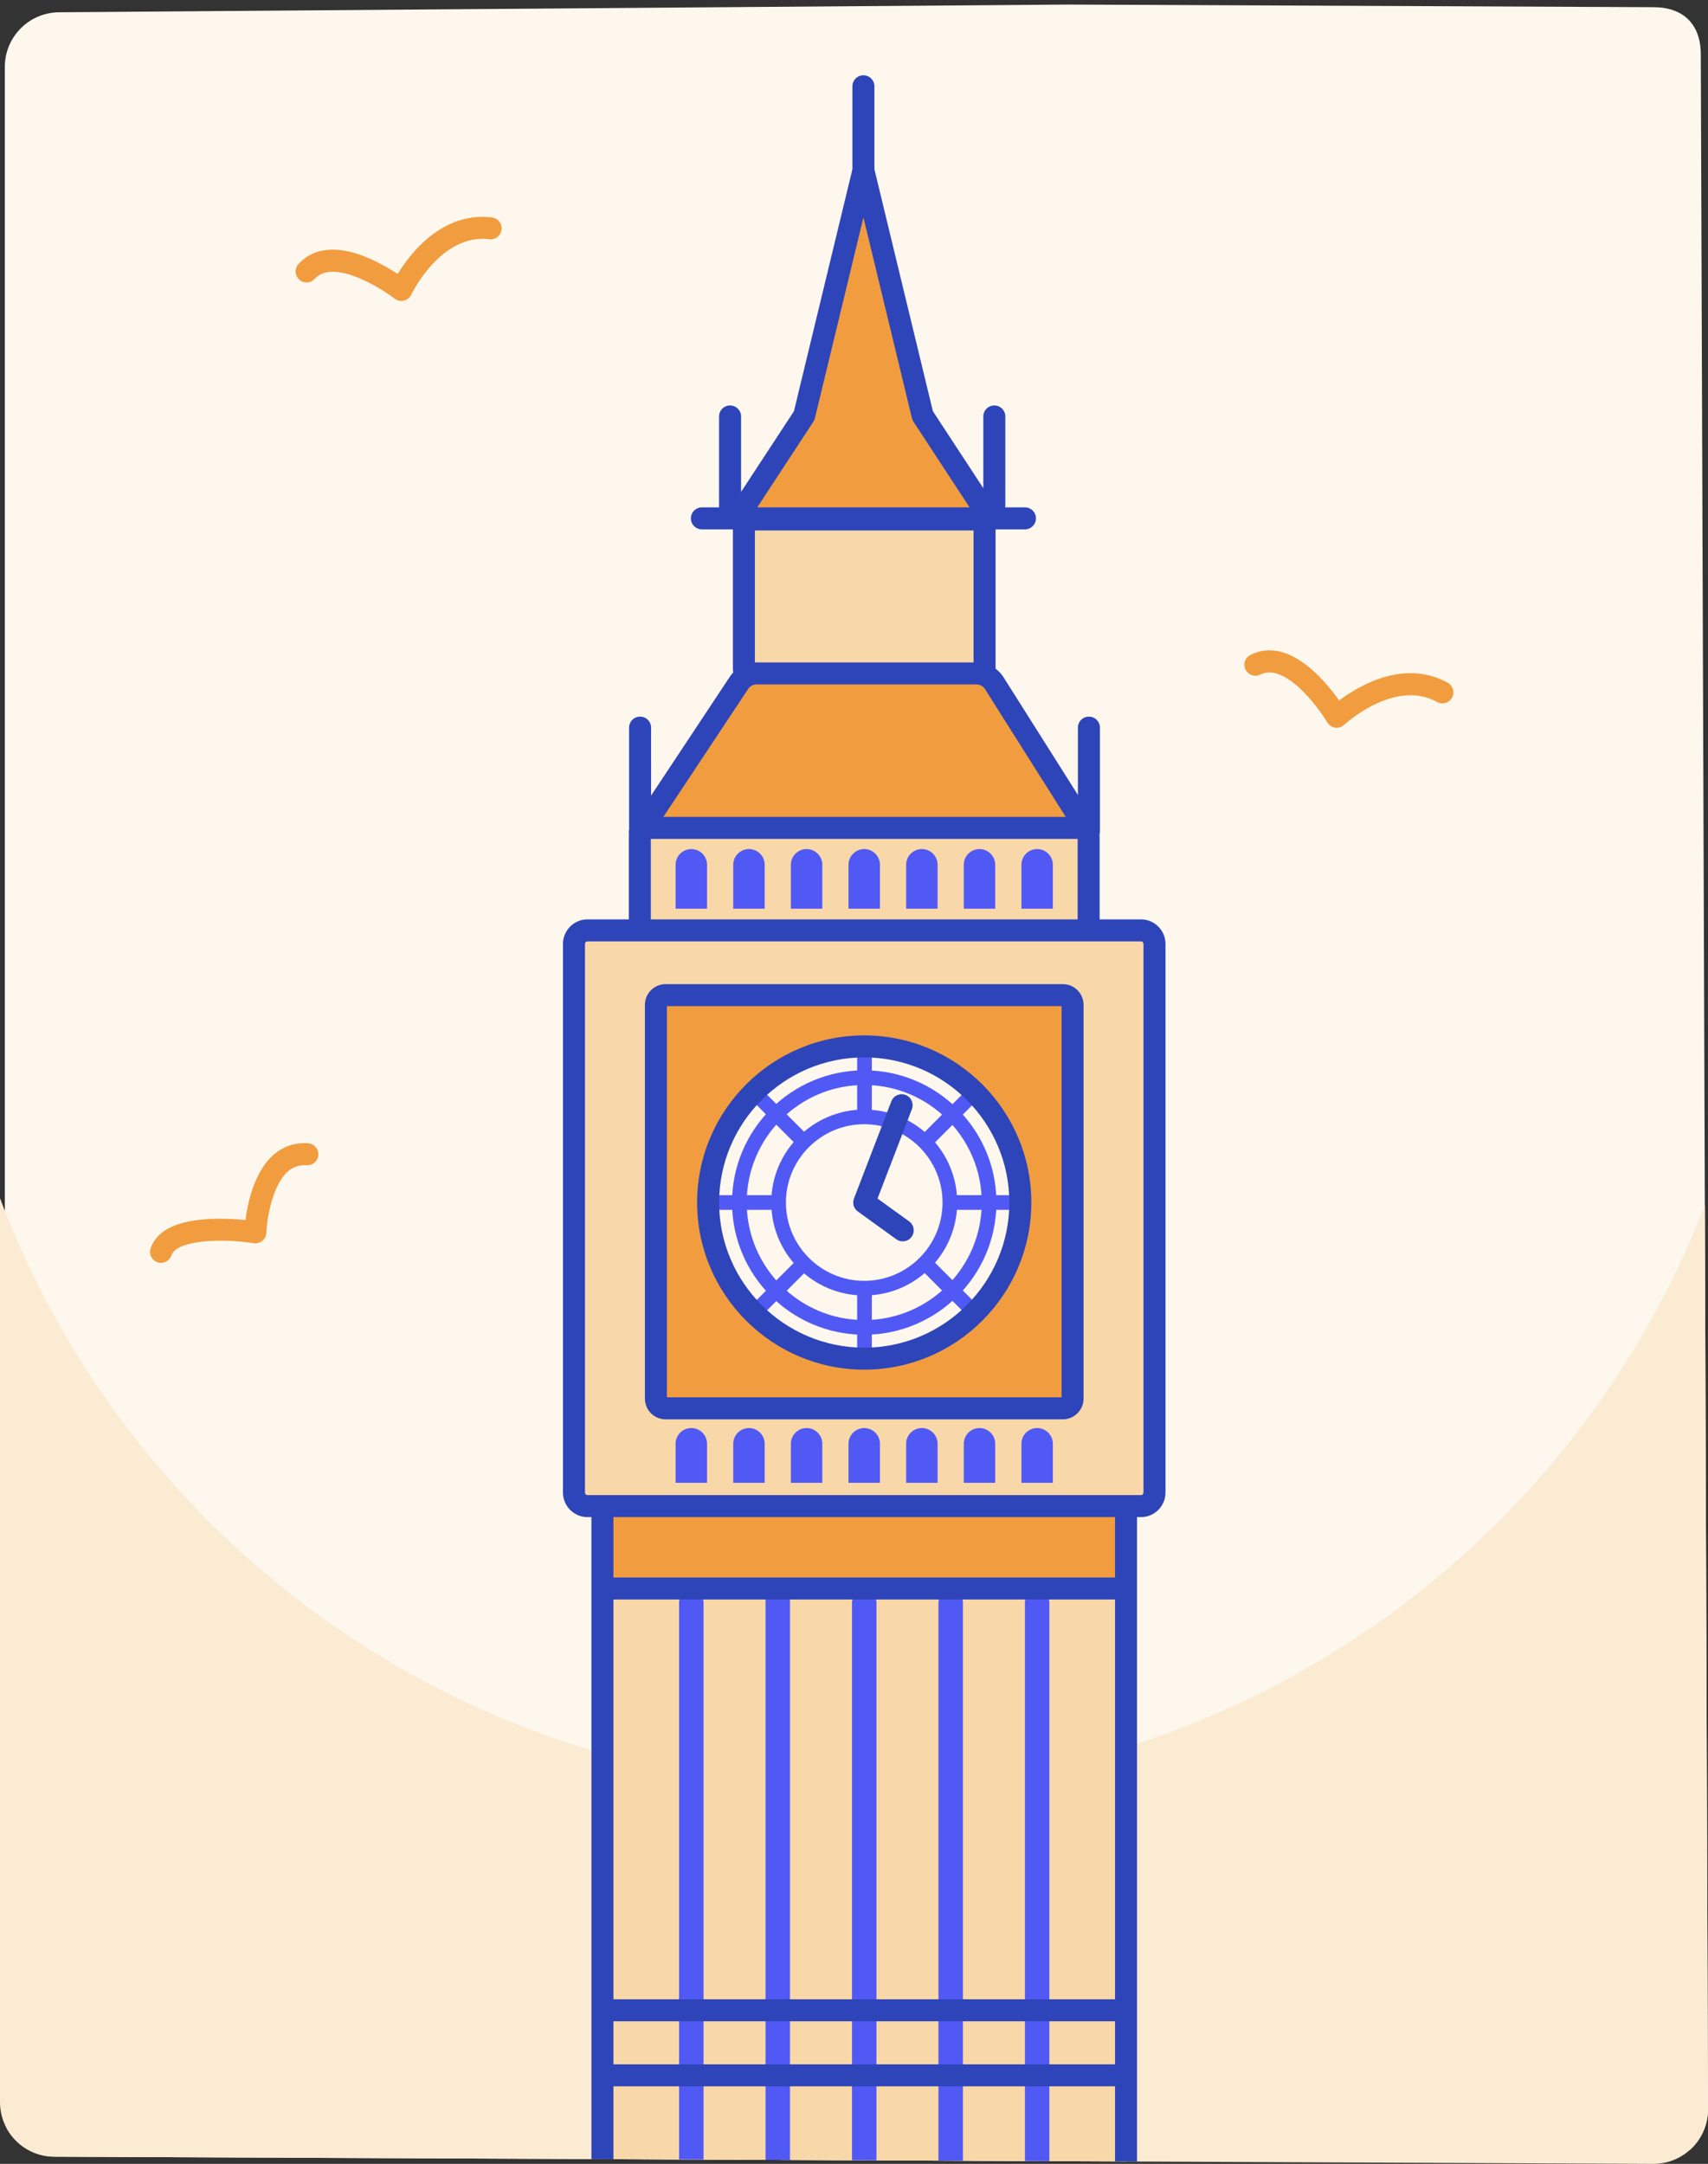 <?xml version="1.0" encoding="UTF-8"?><svg id="b" xmlns="http://www.w3.org/2000/svg" width="698.566" height="884.89" xmlns:xlink="http://www.w3.org/1999/xlink" viewBox="0 0 698.566 884.89"><rect x="0" y="0" width="698.566" height="884.89" fill="#333333" stroke="none"/><defs><clipPath id="d"><path d="m676.244,884.89l-653.922-2.941c-12.328,0-22.322-9.994-22.322-22.322V22.322C0,9.994,9.994,0,22.322,0l653.922,2.941c12.328,0,19.381,7.053,19.381,19.381l2.941,840.246c0,12.328-9.994,22.322-22.322,22.322Z" fill="none"/></clipPath></defs><g id="c"><g clip-path="url(#d)"><path d="m680.303,881.949l-656.004,5.024c-12.328,0-22.322-9.994-22.322-22.322V27.346C1.976,15.018,11.97,5.024,24.299,5.024L680.303,0c12.328,0,22.322,9.994,22.322,22.322v837.305c0,12.328-9.994,22.322-22.322,22.322Z" fill="#fef7ed"/><path d="m714.679,433.628c-34.847,169.948-185.246,297.772-365.5,297.772-168.021,0-310.097-111.065-356.831-263.782l-57.516,547.772,869.927-9.302-90.081-572.46Z" fill="#fcebd3"/><g><path d="m462.54,615.743c3.057,0,9.644-2.312,9.644-5.369v-224.368c0-3.057-2.478-5.536-5.536-5.536h-226.363c-3.057,0-5.536,2.478-5.536,5.536v224.368c0,3.057,10.411,6.367,13.468,6.367l-.831,376.935,214.156-1.663-2.162-375.771" fill="#f8d7a9"/><path d="m445.663,378.807l-184.976.914.443-42.482,42.565-61.631c1.603-2.419-3.789-64.956-.887-64.956l27.047-42.565,23.721-89.121,25.051,92.003,23.5,39.905c2.968,0-2.029,64.221-.443,66.73l43.452,60.522.527,40.681Z" fill="#f19d3f"/><path d="m445.248,378.135v-35.525c0-2.232-1.809-4.041-4.041-4.041h-175.481c-2.232,0-4.041,1.809-4.041,4.041v35.525" fill="#f8d7a9"/><path d="m459.769,647.715v-29.752c0-1.869-2.095-3.384-4.68-3.384h-203.245c-2.585,0-4.68,1.515-4.68,3.384v29.752" fill="#f19d3f"/><path d="m303.696,275.608c1.603-2.419-3.789-64.956-.887-64.956l99.319.222c2.968,0-2.029,64.221-.443,66.73l-97.989-1.995Z" fill="#f8d7a9"/><rect x="268.263" y="406.952" width="170.406" height="168.975" rx="3.973" ry="3.973" fill="#f19d3f"/><circle cx="353.466" cy="491.76" r="63.848" fill="#fef7ed"/><path d="m282.746,583.985h0c3.548,0,6.429,2.881,6.429,6.429v15.957h-12.858v-15.957c0-3.548,2.881-6.429,6.429-6.429Z" fill="#5159f5"/><path d="m424.187,583.985h0c3.548,0,6.429,2.881,6.429,6.429v15.957h-12.858v-15.957c0-3.548,2.881-6.429,6.429-6.429Z" fill="#5159f5"/><path d="m400.613,583.985h0c3.548,0,6.429,2.881,6.429,6.429v15.957h-12.858v-15.957c0-3.548,2.881-6.429,6.429-6.429Z" fill="#5159f5"/><path d="m377.04,583.985h0c3.548,0,6.429,2.881,6.429,6.429v15.957h-12.858v-15.957c0-3.548,2.881-6.429,6.429-6.429Z" fill="#5159f5"/><path d="m353.466,583.985h0c3.548,0,6.429,2.881,6.429,6.429v15.957h-12.858v-15.957c0-3.548,2.881-6.429,6.429-6.429Z" fill="#5159f5"/><path d="m329.893,583.985h0c3.548,0,6.429,2.881,6.429,6.429v15.957h-12.858v-15.957c0-3.548,2.881-6.429,6.429-6.429Z" fill="#5159f5"/><path d="m306.319,583.985h0c3.548,0,6.429,2.881,6.429,6.429v15.957h-12.858v-15.957c0-3.548,2.881-6.429,6.429-6.429Z" fill="#5159f5"/><path d="m282.746,347.216h0c3.548,0,6.429,2.881,6.429,6.429v17.957h-12.858v-17.957c0-3.548,2.881-6.429,6.429-6.429Z" fill="#5159f5"/><path d="m424.187,347.216h0c3.548,0,6.429,2.881,6.429,6.429v17.957h-12.858v-17.957c0-3.548,2.881-6.429,6.429-6.429Z" fill="#5159f5"/><path d="m400.613,347.216h0c3.548,0,6.429,2.881,6.429,6.429v17.957h-12.858v-17.957c0-3.548,2.881-6.429,6.429-6.429Z" fill="#5159f5"/><path d="m377.04,347.216h0c3.548,0,6.429,2.881,6.429,6.429v17.957h-12.858v-17.957c0-3.548,2.881-6.429,6.429-6.429Z" fill="#5159f5"/><path d="m353.466,347.216h0c3.548,0,6.429,2.881,6.429,6.429v17.957h-12.858v-17.957c0-3.548,2.881-6.429,6.429-6.429Z" fill="#5159f5"/><path d="m329.893,347.216h0c3.548,0,6.429,2.881,6.429,6.429v17.957h-12.858v-17.957c0-3.548,2.881-6.429,6.429-6.429Z" fill="#5159f5"/><path d="m306.319,347.216h0c3.548,0,6.429,2.881,6.429,6.429v17.957h-12.858v-17.957c0-3.548,2.881-6.429,6.429-6.429Z" fill="#5159f5"/><path d="m466.648,620.408h-226.363c-5.534,0-10.036-4.502-10.036-10.035v-224.368c0-5.534,4.502-10.036,10.036-10.036h226.363c5.533,0,10.035,4.502,10.035,10.036v224.368c0,5.533-4.502,10.035-10.035,10.035Zm-226.363-235.439c-.571,0-1.036.464-1.036,1.036v224.368c0,.571.464,1.035,1.036,1.035h226.363c.57,0,1.035-.464,1.035-1.035v-224.368c0-.571-.465-1.036-1.035-1.036h-226.363Z" fill="#2e45b9"/><path d="m434.697,580.427h-162.46c-4.672,0-8.473-3.801-8.473-8.473v-161.029c0-4.672,3.801-8.473,8.473-8.473h162.46c4.672,0,8.473,3.801,8.473,8.473v161.029c0,4.672-3.801,8.473-8.473,8.473Zm-161.934-9h161.406v-159.975h-161.406v159.975Z" fill="#2e45b9"/><path d="m353.577,558.608c-1.657,0-3-1.343-3-3v-28.377c0-1.657,1.343-3,3-3s3,1.343,3,3v28.377c0,1.657-1.343,3-3,3Z" fill="#5159f5"/><path d="m353.577,459.289c-1.657,0-3-1.343-3-3v-28.377c0-1.657,1.343-3,3-3s3,1.343,3,3v28.377c0,1.657-1.343,3-3,3Z" fill="#5159f5"/><path d="m318.106,494.76h-28.377c-1.657,0-3-1.343-3-3s1.343-3,3-3h28.377c1.657,0,3,1.343,3,3s-1.344,3-3,3Z" fill="#5159f5"/><path d="m417.425,494.76h-28.377c-1.657,0-3-1.343-3-3s1.343-3,3-3h28.377c1.657,0,3,1.343,3,3s-1.343,3-3,3Z" fill="#5159f5"/><path d="m308.43,539.907c-.768,0-1.536-.293-2.121-.879-1.172-1.171-1.172-3.071,0-4.242l20.065-20.065c1.172-1.172,3.07-1.172,4.242,0,1.172,1.171,1.172,3.071,0,4.242l-20.065,20.065c-.585.586-1.354.879-2.121.879Z" fill="#5159f5"/><path d="m378.659,469.679c-.768,0-1.535-.293-2.121-.879-1.172-1.171-1.172-3.071,0-4.242l20.065-20.065c1.172-1.172,3.07-1.172,4.242,0,1.172,1.171,1.172,3.071,0,4.242l-20.065,20.065c-.586.586-1.354.879-2.121.879Z" fill="#5159f5"/><path d="m328.495,469.679c-.768,0-1.535-.293-2.121-.879l-20.065-20.065c-1.172-1.171-1.172-3.071,0-4.242,1.171-1.172,3.071-1.172,4.242,0l20.065,20.065c1.172,1.171,1.172,3.071,0,4.242-.586.586-1.354.879-2.121.879Z" fill="#5159f5"/><path d="m398.724,539.907c-.768,0-1.535-.293-2.121-.879l-20.065-20.065c-1.172-1.171-1.172-3.071,0-4.242,1.172-1.172,3.07-1.172,4.242,0l20.065,20.065c1.172,1.171,1.172,3.071,0,4.242-.586.586-1.354.879-2.121.879Z" fill="#5159f5"/><path d="m353.466,560.108c-37.687,0-68.348-30.66-68.348-68.348s30.661-68.348,68.348-68.348,68.348,30.661,68.348,68.348-30.66,68.348-68.348,68.348Zm0-127.695c-32.725,0-59.348,26.623-59.348,59.348s26.623,59.348,59.348,59.348,59.348-26.623,59.348-59.348-26.623-59.348-59.348-59.348Z" fill="#2e45b9"/><path d="m353.466,545.826c-29.812,0-54.066-24.254-54.066-54.066s24.253-54.066,54.066-54.066,54.066,24.254,54.066,54.066-24.254,54.066-54.066,54.066Zm0-102.132c-26.504,0-48.066,21.562-48.066,48.066s21.562,48.066,48.066,48.066,48.066-21.562,48.066-48.066-21.562-48.066-48.066-48.066Z" fill="#5159f5"/><path d="m353.466,529.784c-20.967,0-38.024-17.058-38.024-38.024s17.057-38.024,38.024-38.024,38.024,17.057,38.024,38.024-17.058,38.024-38.024,38.024Zm0-70.048c-17.658,0-32.024,14.366-32.024,32.024s14.366,32.024,32.024,32.024,32.024-14.366,32.024-32.024-14.366-32.024-32.024-32.024Z" fill="#5159f5"/><path d="m369.205,507.63c-.913,0-1.834-.276-2.631-.852l-15.743-11.37c-1.655-1.196-2.299-3.356-1.565-5.263l15.297-39.794c.892-2.319,3.498-3.477,5.814-2.585,2.32.892,3.478,3.495,2.586,5.815l-14.054,36.56,12.935,9.341c2.015,1.455,2.469,4.269,1.014,6.283-.88,1.218-2.257,1.865-3.652,1.865Z" fill="#2e45b9"/><path d="m445.247,382.635c-2.485,0-4.5-2.015-4.5-4.5v-35.065h-174.562v35.065c0,2.485-2.015,4.5-4.5,4.5s-4.5-2.015-4.5-4.5v-35.525c0-4.709,3.831-8.541,8.541-8.541h175.482c4.709,0,8.54,3.831,8.54,8.541v35.525c0,2.485-2.015,4.5-4.5,4.5Z" fill="#2e45b9"/><path d="m445.251,344.948c-1.492,0-2.951-.742-3.808-2.096l-38.576-61.03c-.766-1.211-2.078-1.934-3.512-1.934h-89.905c-1.396,0-2.691.695-3.462,1.859l-40.553,61.187c-1.374,2.072-4.166,2.637-6.237,1.265-2.072-1.373-2.638-4.166-1.265-6.237l40.553-61.187c2.443-3.687,6.542-5.887,10.964-5.887h89.905c4.538,0,8.694,2.29,11.119,6.125l38.576,61.03c1.328,2.101.701,4.88-1.399,6.208-.746.472-1.578.697-2.4.697Z" fill="#2e45b9"/><path d="m261.796,344.178c-2.485,0-4.5-2.015-4.5-4.5v-42.122c0-2.485,2.015-4.5,4.5-4.5s4.5,2.015,4.5,4.5v42.122c0,2.485-2.015,4.5-4.5,4.5Z" fill="#2e45b9"/><path d="m445.359,344.178c-2.485,0-4.5-2.015-4.5-4.5v-42.122c0-2.485,2.015-4.5,4.5-4.5s4.5,2.015,4.5,4.5v42.122c0,2.485-2.015,4.5-4.5,4.5Z" fill="#2e45b9"/><path d="m402.682,278.113c-2.485,0-4.5-2.015-4.5-4.5v-56.688h-89.432v56.688c0,2.485-2.015,4.5-4.5,4.5s-4.5-2.015-4.5-4.5v-61.188c0-2.485,2.015-4.5,4.5-4.5h98.432c2.485,0,4.5,2.015,4.5,4.5v61.188c0,2.485-2.015,4.5-4.5,4.5Z" fill="#2e45b9"/><path d="m419.199,216.482h-132.13c-2.485,0-4.5-2.015-4.5-4.5s2.015-4.5,4.5-4.5h132.13c2.485,0,4.5,2.015,4.5,4.5s-2.015,4.5-4.5,4.5Z" fill="#2e45b9"/><path d="m404.958,216.594c-1.467,0-2.904-.716-3.768-2.034l-27.601-42.122c-.283-.431-.489-.908-.61-1.409l-19.846-82.109-19.847,82.109c-.121.501-.327.978-.61,1.409l-27.6,42.122c-1.363,2.078-4.152,2.659-6.23,1.298-2.079-1.362-2.66-4.152-1.298-6.23l27.173-41.47,24.038-99.449c.488-2.02,2.296-3.443,4.374-3.443s3.886,1.423,4.374,3.443l24.037,99.449,27.173,41.47c1.362,2.079.781,4.868-1.297,6.23-.761.498-1.616.736-2.463.736Z" fill="#2e45b9"/><path d="m353.134,73.379c-2.485,0-4.5-2.015-4.5-4.5v-33.586c0-2.485,2.015-4.5,4.5-4.5s4.5,2.015,4.5,4.5v33.586c0,2.485-2.015,4.5-4.5,4.5Z" fill="#2e45b9"/><path d="m298.597,211.383c-2.485,0-4.5-2.015-4.5-4.5v-36.579c0-2.485,2.015-4.5,4.5-4.5s4.5,2.015,4.5,4.5v36.579c0,2.485-2.015,4.5-4.5,4.5Z" fill="#2e45b9"/><path d="m406.673,211.383c-2.485,0-4.5-2.015-4.5-4.5v-36.579c0-2.485,2.015-4.5,4.5-4.5s4.5,2.015,4.5,4.5v36.579c0,2.485-2.015,4.5-4.5,4.5Z" fill="#2e45b9"/><path d="m246.388,1029.767c-2.485,0-4.5-2.015-4.5-4.5v-405.367c0-2.485,2.015-4.5,4.5-4.5s4.5,2.015,4.5,4.5v405.367c0,2.485-2.015,4.5-4.5,4.5Z" fill="#2e45b9"/><path d="m460.544,1029.767c-2.485,0-4.5-2.015-4.5-4.5v-405.367c0-2.485,2.015-4.5,4.5-4.5s4.5,2.015,4.5,4.5v405.367c0,2.485-2.015,4.5-4.5,4.5Z" fill="#2e45b9"/><g><path d="m388.826,1038.58c-2.762,0-5-2.238-5-5v-378.21c0-2.762,2.238-5,5-5s5,2.238,5,5v378.21c0,2.762-2.238,5-5,5Z" fill="#5159f5"/><path d="m353.466,1038.58c-2.762,0-5-2.238-5-5v-378.21c0-2.762,2.238-5,5-5s5,2.238,5,5v378.21c0,2.762-2.238,5-5,5Z" fill="#5159f5"/><path d="m318.106,1038.58c-2.761,0-5-2.238-5-5v-383.087c0-2.762,2.239-5,5-5s5,2.238,5,5v383.087c0,2.762-2.239,5-5,5Z" fill="#5159f5"/><path d="m282.746,1038.58c-2.761,0-5-2.238-5-5v-378.21c0-2.762,2.239-5,5-5s5,2.238,5,5v378.21c0,2.762-2.239,5-5,5Z" fill="#5159f5"/><path d="m424.187,1038.58c-2.762,0-5-2.238-5-5v-378.21c0-2.762,2.238-5,5-5s5,2.238,5,5v378.21c0,2.762-2.238,5-5,5Z" fill="#5159f5"/></g><path d="m455.556,826.584h-208.496c-2.485,0-4.5-2.015-4.5-4.5s2.015-4.5,4.5-4.5h208.496c2.485,0,4.5,2.015,4.5,4.5s-2.015,4.5-4.5,4.5Z" fill="#2e45b9"/><path d="m455.556,654.107h-208.496c-2.485,0-4.5-2.015-4.5-4.5s2.015-4.5,4.5-4.5h208.496c2.485,0,4.5,2.015,4.5,4.5s-2.015,4.5-4.5,4.5Z" fill="#2e45b9"/><path d="m459.537,853.188h-212.817c-2.485,0-4.5-2.015-4.5-4.5s2.015-4.5,4.5-4.5h212.817c2.485,0,4.5,2.015,4.5,4.5s-2.015,4.5-4.5,4.5Z" fill="#2e45b9"/></g></g><path d="m546.709,297.609c-.212,0-.425-.015-.638-.046-1.351-.194-2.543-.988-3.237-2.163-3.942-6.647-17.442-24.512-27.367-19.547-2.226,1.112-4.927.21-6.038-2.012-1.111-2.223-.21-4.926,2.013-6.038,15.284-7.64,30.17,10.02,36.272,18.655,8.022-6.033,26.51-17.073,44.389-7.27,2.179,1.195,2.977,3.931,1.781,6.109-1.194,2.18-3.931,2.978-6.109,1.782-7.159-3.926-15.588-3.667-25.052.773-7.544,3.538-12.883,8.49-12.936,8.54-.84.785-1.943,1.216-3.078,1.216Z" fill="#f19d3f"/><path d="m164.151,123.07c-.989,0-1.962-.327-2.76-.945-6.112-4.731-25.232-16.375-32.64-8.103-1.658,1.851-4.502,2.009-6.354.351-1.852-1.658-2.009-4.502-.351-6.354,4.381-4.894,12.964-9.271,28.98-2.339,4.598,1.99,8.725,4.448,11.621,6.343,1.73-2.815,4.318-6.559,7.726-10.212,9.158-9.817,19.831-14.279,30.862-12.892,2.466.309,4.215,2.559,3.905,5.024-.309,2.466-2.563,4.217-5.024,3.905-19.856-2.483-31.773,22.382-31.891,22.633-.581,1.238-1.693,2.144-3.022,2.464-.348.084-.701.125-1.052.125Z" fill="#f19d3f"/><path d="m65.854,516.424c-.493,0-.995-.081-1.487-.254-2.346-.82-3.582-3.388-2.761-5.733,2.604-7.439,11.054-11.474,25.116-11.989,5.211-.189,10.196.135,13.663.474.907-6.931,3.574-19.564,11.259-26.472,4.042-3.632,8.874-5.29,14.367-4.922,2.48.166,4.356,2.31,4.191,4.79-.166,2.479-2.308,4.348-4.79,4.19-3.015-.207-5.547.658-7.743,2.627-6.558,5.882-8.536,20.034-8.745,24.991-.054,1.281-.652,2.48-1.644,3.294-.992.812-2.284,1.168-3.55.967-12.187-1.898-31.306-1.617-33.63,5.022-.649,1.854-2.389,3.015-4.248,3.015Z" fill="#f19d3f"/></g></svg>